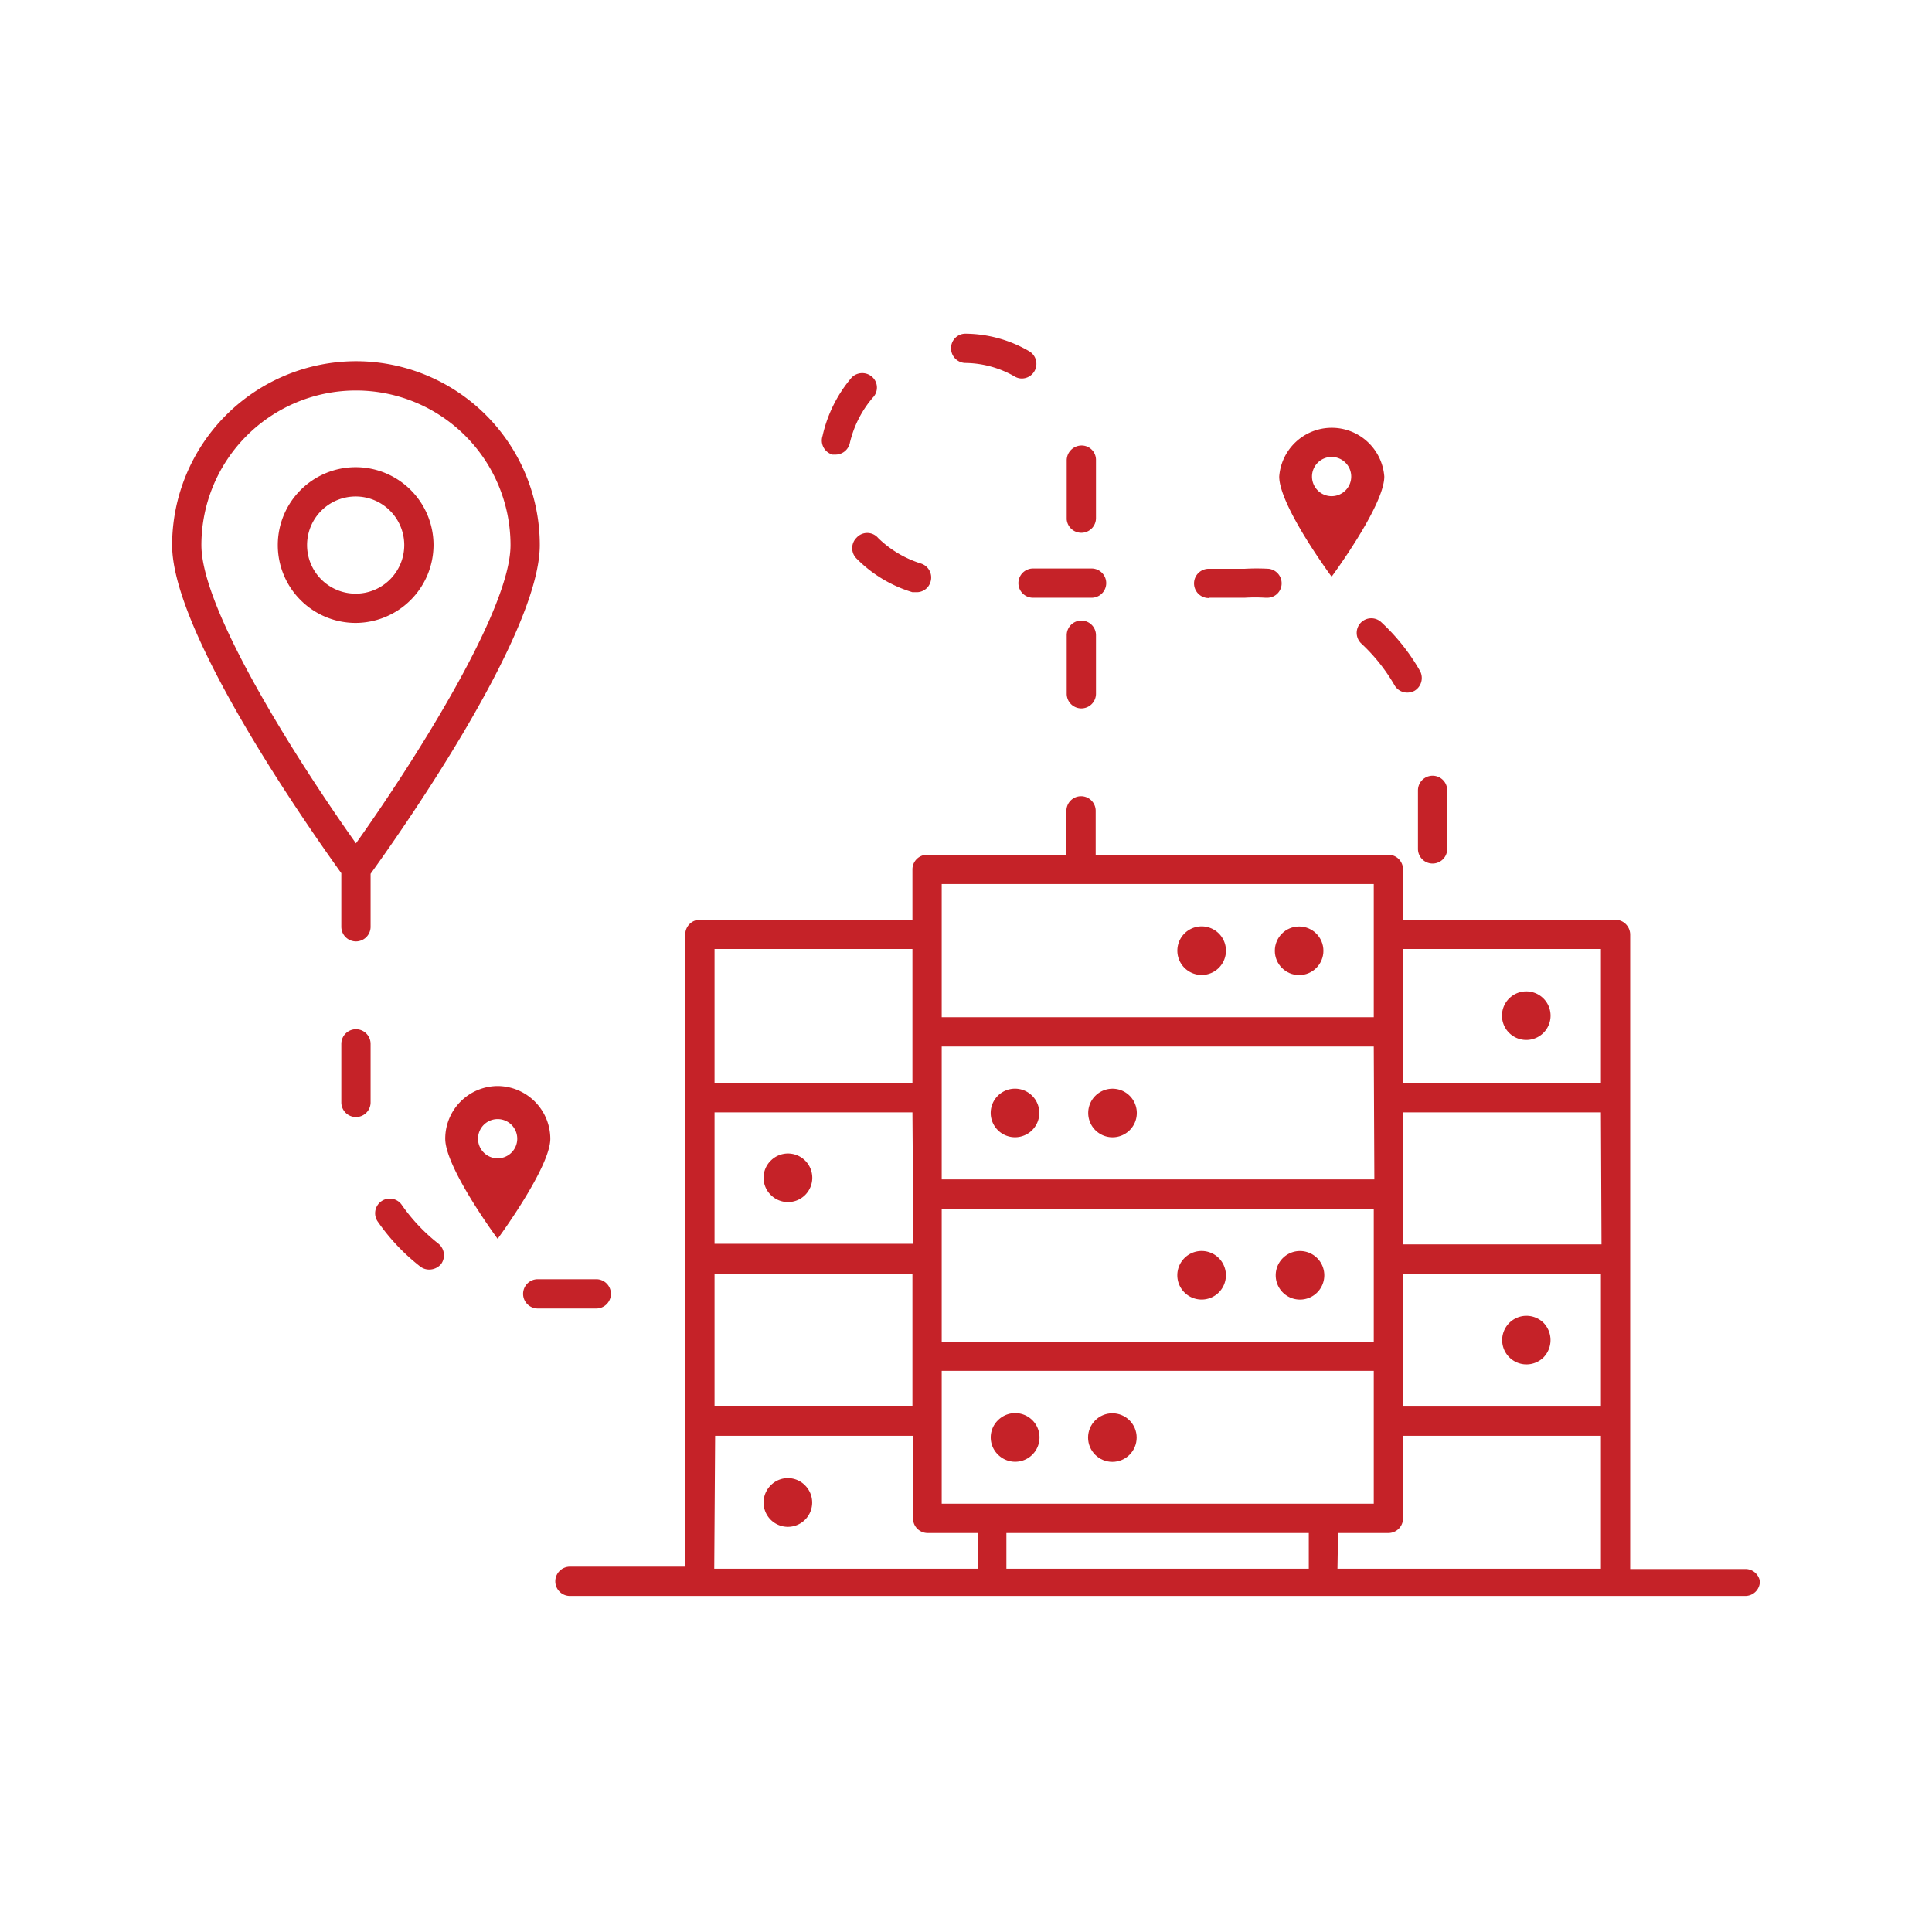 <svg version="1.2" xmlns="http://www.w3.org/2000/svg" xmlns:xlink="http://www.w3.org/1999/xlink" overflow="visible" preserveAspectRatio="none" viewBox="0 0 66 66" id="Layer_1" width="80" height="80"><g transform="translate(1, 1)"><path style="fill:#c52228" d="M32,11.4a3.45,3.45,0,0,1,1.66.46.47.47,0,0,0,.25.07.5.5,0,0,0,.25-.93A4.37,4.37,0,0,0,32,10.4a.49.49,0,0,0-.51.48A.5.5,0,0,0,32,11.4Z" vector-effect="non-scaling-stroke"/><path style="fill:#c52228" d="M27.44,14.53h.1a.5.5,0,0,0,.49-.39,3.67,3.67,0,0,1,.78-1.55.49.49,0,0,0,0-.7.51.51,0,0,0-.71,0,4.63,4.63,0,0,0-1,2A.5.5,0,0,0,27.44,14.53Z" vector-effect="non-scaling-stroke"/><path style="fill:#c52228" d="M28.26,17.37a.5.5,0,0,0,0,.71,4.52,4.52,0,0,0,1.91,1.15l.14,0a.49.49,0,0,0,.48-.36.5.5,0,0,0-.33-.62A3.67,3.67,0,0,1,29,17.38.49.49,0,0,0,28.26,17.37Z" vector-effect="non-scaling-stroke"/><path style="fill:#c52228" d="M35.44,20.7v2a.5.5,0,0,0,.5.5.5.5,0,0,0,.5-.5v-2a.5.5,0,0,0-.5-.5A.5.5,0,0,0,35.44,20.7Z" vector-effect="non-scaling-stroke"/><path style="fill:#c52228" d="M45.49,20.27a.5.5,0,0,0,0,.7,6.13,6.13,0,0,1,1.15,1.44.5.5,0,0,0,.43.25.54.54,0,0,0,.25-.06.51.51,0,0,0,.19-.68,7,7,0,0,0-1.34-1.68A.5.5,0,0,0,45.49,20.27Z" vector-effect="non-scaling-stroke"/><path style="fill:#c52228" d="M35.94,17.2a.5.5,0,0,0,.5-.5v-2a.49.49,0,0,0-.52-.48.51.51,0,0,0-.48.52v2A.5.5,0,0,0,35.94,17.2Z" vector-effect="non-scaling-stroke"/><path style="fill:#c52228" d="M47.44,26v2a.5.5,0,0,0,1,0V26a.5.5,0,1,0-1,0Z" vector-effect="non-scaling-stroke"/><path style="fill:#c52228" d="M34.29,18.42a.5.5,0,0,0,0,1h2a.5.5,0,0,0,0-1Z" vector-effect="non-scaling-stroke"/><path style="fill:#c52228" d="M40.29,19.42h1.23a5.53,5.53,0,0,1,.71,0h.06a.49.49,0,0,0,.49-.44.5.5,0,0,0-.44-.55,7.37,7.37,0,0,0-.82,0H40.29a.5.5,0,0,0,0,1Z" vector-effect="non-scaling-stroke"/><path style="fill:#c52228" d="M11.16,34.16a.5.5,0,0,0-.5.5v2a.5.5,0,0,0,.5.5.5.5,0,0,0,.5-.5v-2A.5.5,0,0,0,11.16,34.16Z" vector-effect="non-scaling-stroke"/><path style="fill:#c52228" d="M12.71,40.14a.5.5,0,0,0-.82.57,7,7,0,0,0,1.47,1.56.5.5,0,0,0,.31.1.53.53,0,0,0,.4-.19.51.51,0,0,0-.1-.7A6.17,6.17,0,0,1,12.71,40.14Z" vector-effect="non-scaling-stroke"/><path style="fill:#c52228" d="M19.87,43.2a.5.5,0,0,0-.5-.5h-2a.5.5,0,1,0,0,1h2A.5.5,0,0,0,19.87,43.2Z" vector-effect="non-scaling-stroke"/><path style="fill:#c52228" d="M51.73,34.28a.83.83,0,1,0-1.18,0A.83.83,0,0,0,51.73,34.28Z" vector-effect="non-scaling-stroke"/><path style="fill:#c52228" d="M51.73,44.19a.83.83,0,1,0,0,1.18A.85.85,0,0,0,51.73,44.19Z" vector-effect="non-scaling-stroke"/><path style="fill:#c52228" d="M25.33,39.82a.83.83,0,1,0,0-1.17A.82.82,0,0,0,25.33,39.82Z" vector-effect="non-scaling-stroke"/><path style="fill:#c52228" d="M25.33,49.74a.83.83,0,1,0,1.17,0A.82.82,0,0,0,25.33,49.74Z" vector-effect="non-scaling-stroke"/><path style="fill:#c52228" d="M11.16,11.34a6.29,6.29,0,0,0-6.28,6.28c0,3.12,5,10.12,5.78,11.21v1.83a.5.5,0,0,0,.5.5.5.5,0,0,0,.5-.5V28.85c.72-1,5.78-8.08,5.78-11.23A6.28,6.28,0,0,0,11.16,11.34ZM5.88,17.62a5.28,5.28,0,0,1,10.56,0c0,2.3-3.5,7.69-5.28,10.19C9.38,25.31,5.88,19.92,5.88,17.62Z" vector-effect="non-scaling-stroke"/><path style="fill:#c52228" d="M13.81,17.62a2.66,2.66,0,1,0-2.66,2.66A2.67,2.67,0,0,0,13.81,17.62Zm-2.66,1.66a1.66,1.66,0,1,1,1.66-1.66A1.66,1.66,0,0,1,11.15,19.28Z" vector-effect="non-scaling-stroke"/><circle style="fill:#c52228" r="0.83" cy="31.48" cx="43.38" vector-effect="non-scaling-stroke"/><path style="fill:#c52228" d="M40.64,32.06a.83.83,0,1,0-1.18,0A.83.83,0,0,0,40.64,32.06Z" vector-effect="non-scaling-stroke"/><path style="fill:#c52228" d="M44,43.15a.83.83,0,1,0-1.18,0A.83.83,0,0,0,44,43.15Z" vector-effect="non-scaling-stroke"/><path style="fill:#c52228" d="M39.46,43.15a.83.83,0,1,0,0-1.17A.83.83,0,0,0,39.46,43.15Z" vector-effect="non-scaling-stroke"/><path style="fill:#c52228" d="M37.59,37.61a.83.83,0,1,0-1.17,0A.83.83,0,0,0,37.59,37.61Z" vector-effect="non-scaling-stroke"/><path style="fill:#c52228" d="M33.09,37.61a.83.83,0,1,0,0-1.18A.83.83,0,0,0,33.09,37.61Z" vector-effect="non-scaling-stroke"/><circle style="fill:#c52228" r="0.83" cy="48.11" cx="37" vector-effect="non-scaling-stroke"/><path style="fill:#c52228" d="M34.27,48.69a.83.83,0,0,0-1.18-1.17.82.82,0,0,0,0,1.17A.83.83,0,0,0,34.27,48.69Z" vector-effect="non-scaling-stroke"/><path style="fill:#c52228" d="M58.62,52.6H54.69v-5h0V42h0V36.47h0V30.92a.51.51,0,0,0-.5-.5H46.93V28.7a.5.5,0,0,0-.5-.5h-10V26.7a.5.5,0,0,0-.5-.5.5.5,0,0,0-.5.5v1.5H30.67a.5.5,0,0,0-.5.5v1.72H22.91a.5.5,0,0,0-.5.5v5.55h0V42s0,0,0,0v5.52s0,0,0,0v5H18.47a.5.5,0,0,0-.5.5.5.5,0,0,0,.5.5H58.62a.5.5,0,0,0,.5-.5A.5.5,0,0,0,58.62,52.6ZM46.93,45.34h0V42.51h6.76v4.54H46.93Zm-1-.51H31.17V40.29H45.93Zm-15.76.49h0v1.72H23.41V42.51h6.76Zm1,.51H45.93v4.54H31.17Zm2.21,5.54H43.71v1.22H33.38Zm11.33,0h1.72a.5.5,0,0,0,.5-.5V48.05h6.76v4.54h-9Zm9-9.86H46.93V39.79h0V37h6.76Zm-7.76-2.22H31.17V34.75H45.93Zm-15.76.49h0v1.71H23.41V37h6.76Zm-6.76,8.27h6.76v2.82a.5.5,0,0,0,.5.5h1.71v1.22h-9ZM53.69,31.42V36H46.93V34.25h0V31.42ZM31.17,29.2H45.93v4.55H31.17V29.2Zm-1,2.22h0v2.82h0V36H23.41V31.42Z" vector-effect="non-scaling-stroke"/><path style="fill:#c52228" d="M46.29,15.28a1.8,1.8,0,0,0-3.59,0c0,1,1.79,3.42,1.79,3.42S46.29,16.27,46.29,15.28Zm-2.47,0a.67.67,0,1,1,.67.67A.67.67,0,0,1,43.82,15.28Z" vector-effect="non-scaling-stroke"/><path style="fill:#c52228" d="M16,36.1a1.8,1.8,0,0,0-1.79,1.8c0,1,1.79,3.42,1.79,3.42s1.8-2.44,1.8-3.42A1.81,1.81,0,0,0,16,36.1Zm0,2.47a.67.67,0,1,1,.67-.67A.67.67,0,0,1,16,38.57Z" vector-effect="non-scaling-stroke"/></g></svg>